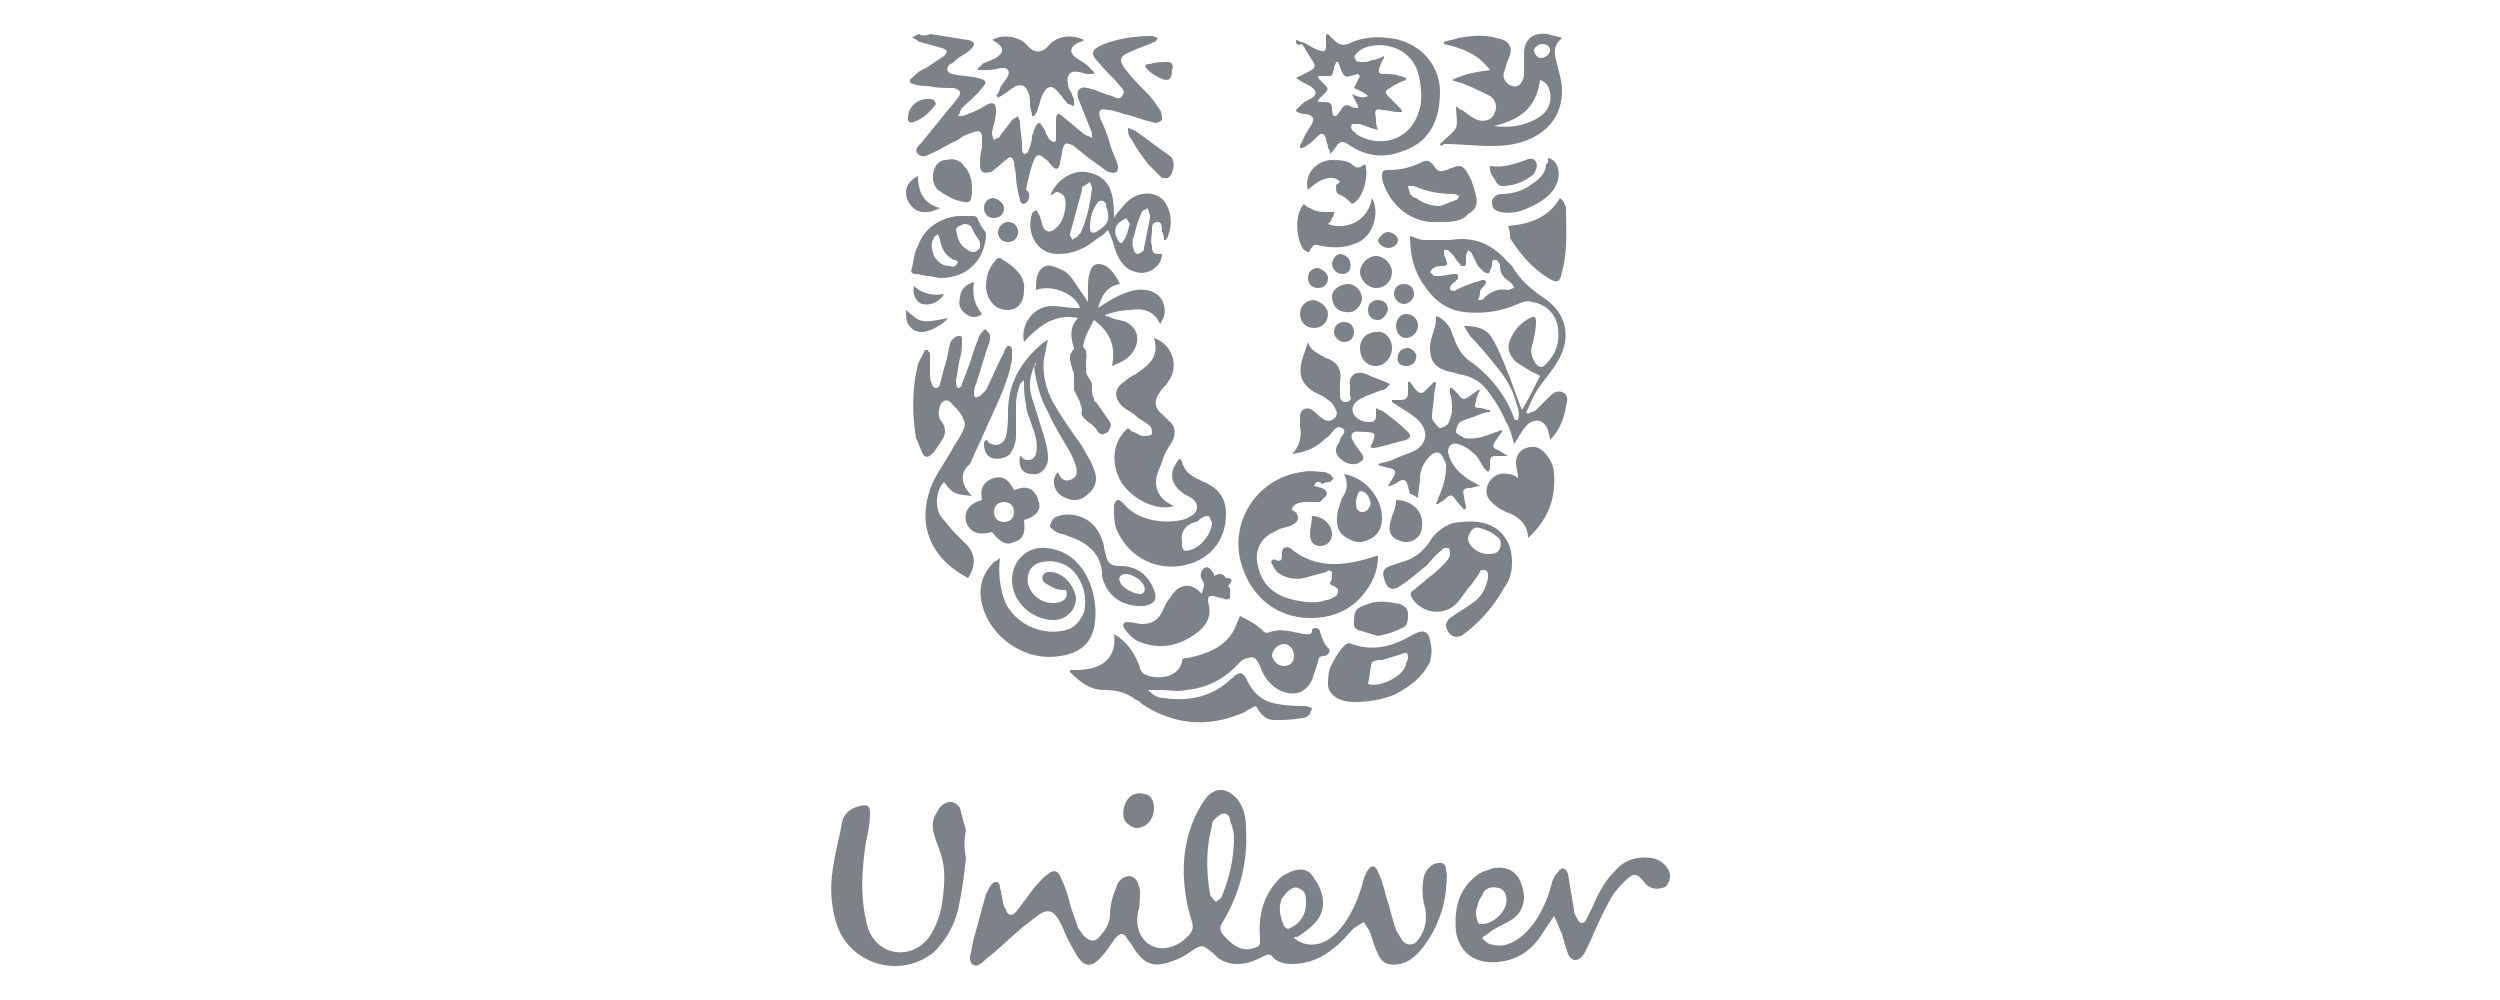 <?xml version="1.0" encoding="utf-8"?>
<!-- Generator: Adobe Illustrator 24.0.0, SVG Export Plug-In . SVG Version: 6.00 Build 0)  -->
<svg version="1.1" id="图层_1" xmlns="http://www.w3.org/2000/svg" xmlns:xlink="http://www.w3.org/1999/xlink" x="0px" y="0px"
	 viewBox="0 0 125 50" style="enable-background:new 0 0 125 50;" xml:space="preserve">
<style type="text/css">
	.st0{fill:#7C8287;}
</style>
<g>
	<path class="st0" d="M64.7,46.9c0.5,0.4,1,0.4,1.5,0.2c0.4-0.2,0.7-0.5,1-0.9c0.5-0.7,0.8-1.5,1-2.3c0.1-0.2,0.1-0.3,0.2-0.4
		c0.2-0.3,0.4-0.2,0.5,0.1c0.2,0.4,0.3,0.8,0.4,1.2c0.2,0.6,0.3,1.1,0.5,1.7c0.1,0.2,0.2,0.3,0.3,0.5c0.2,0.3,0.6,0.3,0.8,0
		c0.4-0.5,0.5-1.2,0.3-1.8c-0.1-0.5-0.1-0.9,0-1.4c0.1-0.3,0.3-0.5,0.5-0.6c0.3-0.1,0.6-0.1,0.6,0.3c0.1,0.3,0,0.7,0,1
		c-0.1,1-0.5,2-1.1,2.8c-0.3,0.4-0.7,0.8-1.2,0.9c-0.5,0.1-0.9,0-1.1-0.5c-0.2-0.4-0.3-0.8-0.4-1.1c-0.1-0.2-0.2-0.3-0.3-0.5
		c-0.2,0.1-0.3,0.2-0.5,0.3c-0.3,0.3-0.6,0.7-1,1c-0.6,0.5-1.3,0.8-2.1,0.8c-0.4,0-0.8-0.1-1-0.4c-0.1-0.1-0.2-0.1-0.4,0
		c-0.4,0.2-0.8,0.4-1.3,0.4c-0.4,0-0.7-0.1-1-0.3c-0.1-0.1-0.1-0.1-0.2-0.2c-0.6-0.5-0.6-0.5-1.2-0.1c-0.4,0.3-0.9,0.5-1.4,0.6
		s-0.9-0.1-1.2-0.5c-0.2-0.2-0.3-0.5-0.5-0.7c-0.2-0.4-0.4-0.4-0.7,0c-0.2,0.3-0.4,0.6-0.6,0.8c-0.5,0.6-0.9,0.6-1.3-0.1
		c-0.3-0.5-0.5-0.9-0.7-1.4c-0.1-0.2-0.2-0.4-0.3-0.5c-0.2-0.3-0.5-0.3-0.8-0.1s-0.5,0.4-0.8,0.6c-0.6,0.5-1.1,1-1.7,1.5
		c-0.2,0.1-0.3,0.3-0.5,0.4c-0.1,0.1-0.3,0.1-0.4,0c-0.1-0.1-0.1-0.2-0.1-0.4c0.1-0.3,0.1-0.6,0.2-0.9c0.2-0.7,0.4-1.5,0.6-2.2
		c0.1-0.2,0.2-0.4,0.3-0.5c0.2-0.2,0.4-0.1,0.4,0.2c0.1,0.3,0.1,0.6,0.2,0.9c0,0.1,0.1,0.1,0.1,0.2c0.1,0.3,0.3,0.3,0.5,0.1
		c0.3-0.4,0.6-0.8,0.9-1.2c0.2-0.2,0.4-0.5,0.7-0.7c0.2-0.2,0.5-0.2,0.6,0.1c0.2,0.4,0.4,0.9,0.5,1.4c0.1,0.4,0.3,0.8,0.4,1.2
		c0.1,0.1,0.2,0.3,0.3,0.4c0.3,0.3,0.6,0.3,0.8,0c0.3-0.3,0.5-0.7,0.5-1.1c0-0.4,0.1-0.8,0.3-1.3c0.1-0.4,0.4-0.6,0.7-0.6
		c0.4,0.1,0.4,0.4,0.5,0.7c0,0.4,0,0.8-0.1,1.1c-0.1,0.6,0,1.1,0.4,1.5c0.5,0.4,1,0.4,1.6,0.1c0.2-0.1,0.4-0.3,0.5-0.4
		c0.2-0.2,0.3-0.4,0.2-0.7c-0.5-1.6-0.6-3.3,0-4.9c0.2-0.5,0.4-0.9,0.7-1.3c0.5-0.6,1.1-0.5,1.6,0.1c0.3,0.4,0.4,0.9,0.4,1.4
		c0.1,1.7-0.3,3.2-1.1,4.6c-0.3,0.4-0.2,0.6,0.1,0.9c0.4,0.4,0.8,0.7,1.4,0.5c0.3-0.1,0.3-0.1,0.3-0.5c-0.1-1.2,0.2-2.2,1-3
		c0.1-0.1,0.3-0.2,0.5-0.3c0.5-0.2,0.9-0.2,1.2,0.3c0.5,0.7,0.7,1.6,0,2.3c-0.3,0.3-0.6,0.5-0.9,0.7C64.9,46.8,64.8,46.8,64.7,46.9z
		 M61.7,41.8c0-0.2-0.1-0.5-0.2-0.8c0-0.2-0.2-0.4-0.4-0.3c-0.1,0-0.3,0.2-0.4,0.3c-0.1,0.1-0.1,0.2-0.1,0.3
		c-0.3,1.1-0.3,2.2-0.1,3.4c0,0.1,0.2,0.3,0.3,0.4c0.1-0.1,0.3-0.2,0.3-0.3C61.5,43.8,61.7,42.9,61.7,41.8z M65.3,45.2
		c0,0,0-0.1,0-0.2c0-0.3-0.1-0.5-0.4-0.6c-0.2-0.1-0.5,0.1-0.7,0.4l-0.1,0.1c-0.2,0.5-0.1,0.9,0.1,1.4c0.1,0.1,0.2,0.2,0.3,0.1
		C65,46.2,65.3,45.7,65.3,45.2z"/>
	<path class="st0" d="M46.5,1.7c0.6,0.1,1.3,0.2,1.9,0.3c0.1,0,0.3,0.1,0.3,0.2c0,0.1-0.1,0.2-0.2,0.3C48.3,2.7,48,2.8,47.8,3
		c-0.1,0.1-0.2,0.2-0.3,0.2c-0.2,0.2-0.2,0.4,0.1,0.5c0.4,0.1,0.9,0.1,1.3,0.2c0.4,0.1,0.5,0.2,0.2,0.5c-0.3,0.4-0.7,0.7-1,1
		C48,5.5,48,5.7,47.9,5.8c0.2,0,0.3,0,0.5-0.1c0.3-0.1,0.7-0.3,1-0.5c0.3-0.1,0.4,0,0.4,0.3c0,0.4-0.1,0.7-0.2,1.1
		c0,0.1,0,0.2,0.1,0.4C49.8,6.9,50,6.9,50,6.8c0.2-0.3,0.4-0.5,0.6-0.8c0.1-0.1,0.2-0.1,0.3-0.2C50.9,5.9,51,6,51,6.1
		c0,0.4,0.1,0.8,0.1,1.2c0,0.1,0,0.1,0,0.2s0.1,0.2,0.1,0.2c0.1,0,0.2-0.1,0.2-0.1c0.1-0.3,0.2-0.5,0.2-0.8c0.1-0.2,0.1-0.4,0.2-0.5
		c0.1-0.2,0.2-0.2,0.3,0c0.1,0.1,0.2,0.3,0.2,0.4c0.1,0.1,0.1,0.2,0.2,0.3c0.1,0.1,0.2,0.1,0.2,0.1c0.1,0,0.1-0.1,0.1-0.2
		c0-0.3,0-0.6,0-0.9s0.1-0.4,0.3-0.2c0.4,0.3,0.7,0.6,1.1,0.9c0.1,0.1,0.3,0.1,0.4,0.2c0-0.2,0-0.3-0.1-0.5c-0.2-0.5-0.4-1-0.6-1.5
		c-0.1-0.4,0.1-0.6,0.5-0.5s0.8,0.3,1.2,0.4c0.2,0.1,0.4,0.2,0.5,0c0.2-0.2,0-0.4-0.1-0.5c-0.3-0.4-0.7-0.7-1-1.1
		c-0.5-0.5-0.5-0.7,0.2-1c0.8-0.3,1.6-0.4,2.4-0.4c0.1,0,0.2,0.1,0.3,0.1c-0.1,0.1-0.1,0.2-0.2,0.2c-0.4,0.2-0.8,0.3-1.2,0.5
		C56,2.8,55.9,3,56.3,3.5c0.3,0.4,0.7,0.8,1.1,1.2c0.2,0.2,0.4,0.5,0.6,0.8c0.1,0.1,0.1,0.4,0.1,0.5c-0.1,0.1-0.3,0.2-0.5,0.1
		c-0.5-0.1-0.9-0.3-1.4-0.4c-0.3-0.1-0.6-0.2-0.8-0.2c-0.4-0.1-0.5,0-0.4,0.4c0.2,0.4,0.4,0.9,0.5,1.3s0.3,0.7,0.4,1.1
		c0,0.1,0,0.3-0.1,0.3c-0.1,0.1-0.3,0-0.4,0c-0.4-0.3-0.7-0.5-1.1-0.8c-0.2-0.2-0.4-0.3-0.6-0.5c-0.4-0.2-0.5-0.2-0.6,0.3
		C53.1,7.8,53,8,53,8.2c-0.1,0.3-0.2,0.3-0.4,0.1c-0.1-0.1-0.2-0.3-0.4-0.4C52,7.7,51.8,7.7,51.7,8c-0.2,0.5-0.3,1-0.4,1.5
		c0.2,0.1,0.2,0.3,0.1,0.5c0,0.1-0.2,0.2-0.2,0.2c-0.1,0-0.2-0.1-0.2-0.2c-0.1-0.4-0.2-0.8-0.2-1.2c0-0.2-0.1-0.5-0.1-0.7
		c-0.1-0.3-0.2-0.3-0.4-0.1c-0.2,0.1-0.3,0.3-0.5,0.4c-0.1,0.1-0.2,0.2-0.3,0.2c-0.3,0.1-0.5,0-0.5-0.3s0-0.6,0.1-0.9
		c0-0.2,0-0.3,0-0.5c0-0.3-0.1-0.4-0.4-0.3c-0.3,0.1-0.6,0.2-0.8,0.4c-0.5,0.2-0.9,0.5-1.4,0.7c-0.2,0.1-0.4,0.2-0.6,0
		c-0.2-0.2,0-0.4,0.2-0.6C46.5,6.6,47,6,47.4,5.5c0.2-0.2,0.3-0.4,0.5-0.6c0.2-0.3,0.1-0.4-0.2-0.5c-0.4,0-0.9,0-1.3-0.1
		c-0.2,0-0.5,0-0.7-0.1c-0.2,0-0.3-0.2-0.1-0.3c0.2-0.2,0.4-0.4,0.7-0.5c0.3-0.2,0.6-0.4,0.9-0.6c0.2-0.2,0.2-0.3-0.1-0.4
		c-0.4-0.1-0.7-0.2-1.1-0.3c-0.1,0-0.2-0.2-0.4-0.2c0.1-0.1,0.3-0.2,0.4-0.2C46,1.8,46.3,1.8,46.5,1.7L46.5,1.7z"/>
	<path class="st0" d="M57.4,34.5c0.3,0.3,0.5,0.4,0.8,0.4c1.3,0.2,2.5-0.1,3.4-1c0,0,0.1,0,0.1-0.1c0.3-0.2,0.4-0.2,0.6,0.1
		c0.3,0.7,0.8,1.2,1.6,1.3c0.5,0.1,1,0.1,1.4,0.1c0.1,0,0.2,0.1,0.3,0.1c0,0.1-0.1,0.2-0.1,0.3c-0.1,0.1-0.2,0.2-0.4,0.2
		C64.6,36,64.2,36,63.7,36c-0.4,0-0.7-0.3-0.9-0.7c-0.3,0.1-0.5,0.3-0.8,0.4c-1.7,0.7-3.4,0.5-4.9-0.5C57,35.1,56.9,35,56.8,35
		c-0.5-0.4-1-0.5-1.6-0.5c-0.7,0-1.2-0.4-1.7-0.9c0,0,0,0,0-0.1c0.6,0,1.1,0,1.6-0.3s0.7-0.9,0.6-1.5c0.1,0.1,0.2,0.1,0.3,0.2
		c0.5,0.4,0.8,0.9,1,1.5c0,0.1,0.1,0.2,0.2,0.3c0.4,0.2,0.8,0.2,1.2,0.1c0.3-0.1,0.6-0.3,0.7-0.7c0-0.2,0.1-0.2,0.3-0.2
		c0.9-0.2,1.8-0.5,2.3-1.4c0.1-0.2,0.2-0.5,0.3-0.7c0.4,0.2,0.8,0.4,1.1,0.7c0.1,0.1,0.2,0.2,0.4,0.1c0.6-0.2,1.1,0,1.7,0.1
		c0.2,0,0.4,0.1,0.4-0.2c0-0.1,0.2-0.1,0.2-0.1c0.1,0,0.2,0.1,0.2,0.2c0.1,0.3,0.2,0.6,0.4,0.8c0.2,0.1,0,0.4-0.2,0.4
		s-0.3,0.1-0.3,0.3c-0.1,0.3-0.2,0.6-0.3,0.9c-0.3,0.6-0.8,0.8-1.4,0.6s-1-0.7-1.2-1.3c-0.2-0.4-0.3-0.5-0.6-0.4
		c-0.1,0-0.3,0.1-0.4,0.2c-0.7,0.8-1.6,1.3-2.7,1.4c-0.4,0.1-0.8,0-1.3,0C57.6,34.5,57.5,34.5,57.4,34.5z M64.2,33.3
		c0.3,0,0.5-0.2,0.5-0.5s-0.2-0.6-0.5-0.6c-0.3,0-0.6,0.3-0.6,0.6C63.7,33.1,63.9,33.3,64.2,33.3z"/>
	<path class="st0" d="M71.8,15.8c0.3,0.1,0.5,0.3,0.7,0.6c0.1,0.2,0.1,0.3,0.2,0.5c0.2,0.6,0.5,1,1,1.3c0.9,0.7,1.6,1.6,2,2.7
		c0,0,0,0.1,0.1,0.1c0,0,0,0,0.1,0c0.1-0.3,0-0.6-0.1-0.9c-0.2-0.7-0.5-1.2-1-1.8c-0.4-0.5-0.8-1-1.3-1.5c-0.1-0.2-0.2-0.3-0.3-0.5
		c0.6,0,1.1,0.1,1.4,0.6s0.5,1,0.7,1.5c0.3,0.7,0.5,1.4,0.8,2.1c0.3-0.5,0.6-1.1,0.9-1.7c-0.1-0.1-0.2-0.1-0.4-0.2
		c-0.3-0.2-0.5-0.3-0.8-0.5c-0.4-0.4-0.5-0.8-0.2-1.3c0.2-0.4,0.5-0.7,0.9-0.9c0.2-0.1,0.3-0.1,0.3,0.2c0,0.4-0.1,0.8-0.2,1.2
		c-0.1,0.3,0,0.6,0.2,0.9c0.2,0.2,0.3,0.2,0.5,0c0.5-0.5,0.7-1.1,0.6-1.8c-0.1-0.7-0.6-1.2-1.3-1.3c-0.2-0.1-0.5,0-0.7,0.1
		c-0.9,0.4-1.8,0.5-2.7,0.4c-0.8-0.1-1.4-0.5-1.9-1.2c-0.6-0.8-0.8-1.6-0.8-2.6c0.3,0.1,0.5,0.2,0.7,0.2c0.4,0,0.9,0,1.3,0
		c1.2-0.2,2.1,0.2,2.9,1.1c0.1,0.1,0.1,0.1,0.2,0.2c0.4,0.7,1,1.2,1.6,1.6c1.2,0.8,1.4,2.1,0.6,3.3c-0.3,0.5-0.7,0.9-1,1.4
		c-0.2,0.3-0.3,0.7-0.5,1l0.1,0.1c0.1-0.1,0.3-0.1,0.4-0.2c0.2-0.2,0.4-0.4,0.6-0.6s0.4-0.4,0.7-0.3s0.3,0.4,0.2,0.7
		c-0.1,0.6-0.3,1.2-0.8,1.7c0-0.2-0.1-0.4-0.1-0.5c-0.2-0.5-0.6-0.6-1-0.3c-0.2,0.2-0.4,0.5-0.5,0.7c-0.1,0.1-0.1,0.2-0.2,0.3
		c-0.1-0.4-0.2-0.8-0.4-1.1c-0.2-0.5-0.5-1-0.8-1.4c-0.4-0.6-0.9-0.9-1.6-1c-0.2-0.1-0.5-0.1-0.7-0.2c-0.5-0.2-0.7-0.5-0.7-1.1
		c0-0.3,0.1-0.6,0.2-0.9C71.8,16.2,71.8,16,71.8,15.8z M73.3,13v0.1c0,0.1,0,0.2-0.1,0.2s-0.2,0-0.2-0.1c-0.1-0.1-0.2-0.2-0.3-0.4
		c-0.1-0.1-0.2-0.2-0.3-0.3c-0.1,0-0.2,0-0.2,0s0,0.1,0,0.2c0,0.1,0.1,0.2,0.1,0.3c0.1,0.2,0.1,0.3-0.2,0.3c-0.1,0-0.3,0-0.4,0.1
		c-0.1,0-0.1,0.1-0.2,0.2c0.1,0.1,0.1,0.1,0.2,0.2c0.1,0,0.2,0,0.3,0c0.2,0,0.5-0.1,0.7-0.1c0.1,0,0.2,0,0.2,0.1s0,0.2-0.1,0.2
		c0,0.1-0.1,0.1-0.2,0.2c-0.1,0.1-0.1,0.2-0.1,0.3c0.1,0,0.2,0.1,0.3,0c0.2-0.1,0.4-0.2,0.7-0.3c0.2-0.1,0.4-0.1,0.6-0.2
		c0.1,0,0.2,0,0.2,0.1c0,0,0,0.1-0.1,0.2c-0.1,0.1-0.2,0.2-0.2,0.3s0,0.2-0.1,0.4c0.1,0,0.3,0,0.3-0.1c0.3-0.3,0.7-0.5,1.2-0.4
		c0.1,0,0.2-0.1,0.3-0.1c0-0.1-0.1-0.2-0.1-0.2l-0.1-0.1c-0.3-0.2-0.5-0.4-0.5-0.8c0-0.1,0-0.1-0.1-0.2c0-0.1-0.1-0.1-0.2-0.1
		s-0.1,0.1-0.1,0.2c0,0.1,0,0.2-0.1,0.3c0,0.2-0.1,0.2-0.3,0.1c-0.1-0.1-0.2-0.2-0.3-0.3c-0.1-0.2-0.2-0.4-0.3-0.6
		c0-0.1-0.1-0.1-0.2-0.2c0,0.1-0.1,0.2-0.1,0.3C73.3,12.9,73.3,12.9,73.3,13z"/>
	<path class="st0" d="M64.8,2c0.1,0,0.2,0.1,0.3,0.1c0.3,0.1,0.5,0.3,0.8,0.4c0.3,0.1,0.4,0.1,0.4-0.2c0-0.2,0-0.3,0-0.5
		c0,0,0-0.1,0.1-0.1c0.1,0.1,0.2,0.2,0.3,0.3c0.2,0.2,0.4,0.3,0.7,0.2c0.6-0.3,1.3-0.4,2-0.3C70.8,2,72,3.1,72,4.6s-0.6,2.6-2,3
		c-0.8,0.3-1.6,0.2-2.3-0.2c-0.2-0.1-0.4-0.3-0.6-0.3s-0.3,0.3-0.5,0.5l-0.1,0.1c0-0.1,0-0.2-0.1-0.3c0-0.2-0.1-0.3-0.1-0.5
		c-0.1-0.2-0.2-0.3-0.4-0.1s-0.4,0.4-0.6,0.5c-0.1,0.1-0.2,0.1-0.3,0.1c0-0.1,0-0.2,0.1-0.3c0.1-0.3,0.3-0.6,0.5-0.9
		c0.1-0.3,0.1-0.4-0.3-0.5c-0.1,0-0.3,0-0.4-0.1c0,0-0.1,0-0.1-0.1c0.1-0.1,0.2-0.2,0.3-0.3s0.3-0.2,0.5-0.3
		c0.3-0.2,0.2-0.4-0.1-0.6c-0.2-0.1-0.4-0.2-0.7-0.4c0.2-0.1,0.4-0.2,0.6-0.3c0.4-0.2,0.4-0.3,0.2-0.6s-0.3-0.5-0.5-0.8
		C64.8,2.3,64.8,2.2,64.8,2C64.8,2.1,64.8,2.1,64.8,2z M68.9,6.5C68.9,6.5,68.8,6.6,68.9,6.5c-0.4-0.1-0.6-0.2-0.9-0.3
		c-0.1,0-0.3,0-0.4,0c-0.1,0.2,0,0.3,0.1,0.4c0,0,0.1,0,0.1,0.1c1.1,0.7,2.6,0.4,3.1-1c0.2-0.5,0.2-1,0.1-1.6
		c-0.2-1.7-1.8-2.1-2.8-1.7c-0.2,0.1-0.3,0.2-0.4,0.3s-0.1,0.2,0,0.3c0,0.1,0.2,0.1,0.3,0.1c0.2,0,0.3,0,0.5-0.1
		c0.2,0,0.4-0.1,0.6-0.2c0,0,0,0,0,0.1C69.1,3,69.1,3.1,69,3.3c-0.1,0.3-0.1,0.4,0.2,0.4s0.5,0,0.8,0.1c0.1,0,0.2,0.1,0.3,0.1V4
		c-0.3,0.1-0.5,0.2-0.8,0.4c-0.2,0.1-0.3,0.2-0.1,0.4C69.6,5,69.8,5.2,70,5.4c0,0,0.1,0.1,0.1,0.2c-0.1,0-0.1,0-0.2,0
		c-0.3,0-0.5-0.1-0.8-0.1c-0.3-0.1-0.4,0-0.3,0.4C68.8,6.1,68.8,6.3,68.9,6.5z M68.4,4.8C68.4,4.8,68.4,4.7,68.4,4.8
		c-0.2-0.2-0.5-0.3-0.7-0.4C67.8,4.2,67.9,4,68,3.8c0,0,0,0-0.1-0.1c-0.1,0-0.3,0.1-0.4,0.1c-0.2,0.1-0.3,0-0.4-0.2
		C67,3.4,67,3.3,66.9,3.1h-0.1c0,0.1-0.1,0.2-0.1,0.3c-0.1,0.5-0.1,0.4-0.5,0.4c-0.1,0-0.2,0-0.3,0c0,0,0,0,0,0.1
		C66,4,66.1,4.1,66.3,4.3c0.1,0.1,0.1,0.2,0,0.3S66.1,4.8,65.9,5c0,0,0,0,0,0.1c0.1,0,0.2,0,0.3,0c0.3,0,0.4,0.1,0.4,0.3
		c0,0.1,0,0.3,0.1,0.4h0.1c0.1-0.1,0.2-0.2,0.3-0.4c0.1-0.1,0.2-0.2,0.4-0.1c0.1,0.1,0.3,0.1,0.4,0.1c0,0,0,0,0-0.1
		c-0.1-0.2-0.2-0.4-0.3-0.6C68,4.9,68.2,4.9,68.4,4.8z"/>
	<path class="st0" d="M48.6,24.8c-0.7-0.1-0.9,0-1.4-0.7c-0.4,0.4-0.5,1.3-0.1,1.8c0.2,0.2,0.4,0.5,0.6,0.7c0.2,0.2,0.4,0.4,0.6,0.6
		c0.5,0.5,0.5,1.1,0.1,1.7c-2.1-1.1-2.6-3-1.7-4.9c0.3-0.6,0.7-1.1,1-1.7c0.2-0.3,0.4-0.6,0.5-0.9c0.1-0.2,0-0.4-0.1-0.6
		s-0.3-0.4-0.5-0.6c-0.2-0.3-0.5-0.2-0.6,0.1c-0.1,0.3-0.1,0.6,0.1,0.8c0.2,0.3,0.2,0.6,0,0.9s-0.3,0.5-0.5,0.7s-0.4,0.2-0.5-0.1
		c-0.1-0.2-0.2-0.5-0.3-0.7c-0.2-1.2-0.2-2.5,0.1-3.7c0.1-0.2,0.2-0.4,0.3-0.6c0-0.1,0.1-0.1,0.2-0.1c0,0.1,0.1,0.1,0.1,0.2
		c0,0.3,0,0.6,0,1c0,0.2,0,0.3,0.1,0.5c0,0.1,0.1,0.2,0.2,0.2c0.1,0,0.2-0.1,0.2-0.2c0.1-0.4,0.2-0.8,0.3-1.1
		c0.1-0.3,0.1-0.6,0.2-0.9c0-0.1,0.1-0.2,0.2-0.3c0.1-0.1,0.2-0.1,0.3-0.1s0.1,0.1,0.1,0.2c0,0.3,0,0.6-0.1,0.9
		c-0.1,0.4-0.1,0.7-0.2,1.1c0,0.1,0,0.2,0,0.2c0,0.1,0.1,0.2,0.1,0.2c0.1,0,0.2-0.1,0.2-0.2c0.1-0.3,0.2-0.5,0.3-0.8
		c0.2-0.5,0.3-1,0.5-1.4c0-0.1,0.1-0.3,0.2-0.4c0.1-0.1,0.2-0.2,0.2-0.1c0.1,0.1,0.2,0.2,0.2,0.3c0,0.2,0,0.3-0.1,0.5
		c-0.2,0.6-0.4,1.3-0.6,1.9c-0.1,0.2-0.1,0.4-0.1,0.5c0,0.2,0.1,0.2,0.3,0.1c0.1-0.1,0.2-0.2,0.3-0.3c0.3-0.6,0.5-1.1,0.8-1.7
		c0.1-0.1,0.1-0.3,0.2-0.4c0.1-0.2,0.3-0.1,0.3,0.1s0,0.4,0,0.5c-0.2,1.1-0.7,2.1-1.2,3.2c-0.3,0.7-0.6,1.3-0.9,2
		C48,23.6,48,24.2,48.6,24.8z"/>
	<path class="st0" d="M65.7,24.3c0.1,0,0.3,0.1,0.4,0.1c0.2,0.1,0.3,0.2,0.2,0.4c-0.1,0.1-0.2,0.2-0.3,0.3c-0.2,0-0.4,0-0.5,0
		c-0.4,0-0.7,0-0.9,0.3v0.1c0.2,0.1,0.3,0.2,0.3,0.4c0,0.2-0.2,0.3-0.4,0.4c-0.3,0.1-0.5,0.1-0.8,0.3c-0.7,0.3-1,1-0.8,1.7
		c0.2,1,0.9,1.5,1.8,1.7c0.5,0.1,1.1,0.2,1.6,0c0.2,0,0.3-0.1,0.5-0.2c0.1-0.1,0.1-0.2,0.1-0.3c0-0.1-0.1-0.1-0.2-0.2
		c0,0-0.1,0-0.2-0.1c0-0.1,0.1-0.2,0.1-0.3c0-0.1,0-0.2,0-0.3c-0.1-0.1-0.2-0.1-0.3,0c-0.4,0.1-0.7,0.2-1.1,0.3
		c-0.4,0.1-0.9,0-1.2-0.2c-0.2-0.1-0.3-0.3-0.4-0.5c-0.1-0.1,0-0.3,0.2-0.2c0.2,0.1,0.3,0,0.3-0.2c0-0.1,0-0.1,0-0.2
		c0-0.2,0.2-0.3,0.4-0.2c1.3,1.1,2.8,0.9,4.3,0.4h0.1c0,0.8-0.3,1.4-0.8,2c-0.7,0.8-1.6,1.1-2.6,1.1c-1.6,0-2.9-1-3.4-2.6
		c-0.7-2.1,0.7-4.4,3-4.7c0.4-0.1,0.8,0,1.1,0c0.1,0,0.2,0.1,0.3,0.1c0.1,0.1,0.1,0.2,0.2,0.2c0,0-0.1,0.1-0.2,0.2
		c-0.1,0-0.2,0-0.4,0.1C65.9,24,65.8,24.1,65.7,24.3C65.7,24.2,65.7,24.2,65.7,24.3z"/>
	<path class="st0" d="M48.3,42.9c-0.1,0.9-0.2,1.7-0.4,2.6c-0.2,0.8-0.6,1.5-1.2,2.1c-1.7,1.4-4.3,0.6-4.9-1.5c-0.3-1-0.3-2-0.1-3
		c0.1-0.7,0.3-1.3,0.4-2c0.1-0.4,0.4-0.7,0.9-0.8c0.4-0.1,0.5,0,0.5,0.4c0,0.5-0.1,0.9-0.2,1.4c-0.2,1.3-0.3,2.6,0,3.9
		c0.1,0.6,0.4,1.2,1.1,1.5c0.8,0.3,1.6,0,2.1-0.7c0.3-0.5,0.5-1,0.6-1.6c0.1-0.8,0.2-1.5,0-2.3c-0.1-0.4-0.3-0.8-0.4-1.2
		c-0.1-0.3-0.1-0.7,0.1-1c0.1-0.2,0.2-0.4,0.4-0.5c0.3-0.2,0.6-0.1,0.8,0.2c0.1,0.4,0.2,0.8,0.3,1.1C48.2,42,48.2,42.4,48.3,42.9
		C48.2,42.8,48.3,42.9,48.3,42.9z"/>
	<path class="st0" d="M77.7,45.8c-0.2,0.3-0.4,0.6-0.6,0.9c-0.5,0.8-1.2,1.3-2.2,1.4c-1.1,0.1-1.9-0.4-2.1-1.5
		c-0.1-1.1,0.1-2.1,1-2.8c0.2-0.2,0.6-0.3,0.9-0.4c0.7-0.1,1.2,0.2,1.4,0.9c0.2,0.6,0.1,1.2-0.4,1.6c-0.4,0.3-0.8,0.4-1.2,0.7
		c-0.1,0.1-0.3,0.2-0.4,0.3c0.1,0.1,0.3,0.3,0.4,0.3c0.6,0.2,1.1,0,1.6-0.4c0.7-0.6,1.1-1.4,1.4-2.3c0-0.1,0.1-0.3,0.1-0.4
		c0.1-0.2,0.1-0.3,0.3-0.5c0.2-0.3,0.4-0.2,0.5,0.1c0.1,0.6,0.2,1.2,0.3,1.8c0,0.2,0.1,0.3,0.2,0.5s0.3,0.2,0.4,0s0.2-0.4,0.3-0.6
		c0.3-0.7,0.6-1.3,1.1-1.8c0.5-0.6,1.1-0.8,1.9-0.7c0.5,0.1,0.9,0.5,0.9,0.9c0,0.3-0.2,0.6-0.4,0.6c-0.3,0.1-0.7,0-0.9-0.3
		c-0.3-0.4-0.5-0.5-0.9-0.1c-0.3,0.3-0.6,0.6-0.8,1c-0.4,0.7-0.7,1.4-1,2.1c-0.1,0.2-0.2,0.4-0.3,0.6c-0.3,0.4-0.6,0.4-0.8,0
		c-0.1-0.3-0.2-0.6-0.3-1C78,46.5,77.9,46.2,77.7,45.8C77.8,45.8,77.8,45.8,77.7,45.8z M73.8,45.5c0,0.2,0,0.4,0.1,0.6
		c0,0.1,0.1,0.1,0.2,0.1c0.5,0,1.1-0.5,1.2-1c0.1-0.4-0.1-0.8-0.4-0.8c-0.3-0.1-0.7,0-0.8,0.4C73.9,45,73.9,45.3,73.8,45.5z"/>
	<path class="st0" d="M72,7.2c0.3-0.3,0.6-0.5,0.8-0.8c0.1-0.3,0-0.7,0-1.1c0.1,0.1,0.2,0.2,0.3,0.2c0.3,0.2,0.5,0.4,0.8,0.5
		s0.7,0,0.8-0.3c0.2-0.3,0.1-0.7-0.2-0.9c-0.4-0.2-0.8-0.4-1.3-0.6C73,4.1,72.8,4.1,72.6,4c0.6-0.3,1.2-0.4,1.9-0.5
		c-0.6-0.8-1.4-1.1-2.3-1.3V2.1C72.4,2,72.7,2,72.9,1.9c0.6-0.1,1.3-0.2,1.9,0C75.5,2,75.7,2.4,75.4,3c-0.1,0.2-0.1,0.4-0.2,0.6
		c-0.1,0.3,0.1,0.6,0.4,0.7s0.5-0.1,0.6-0.5c0-0.3,0-0.6,0-0.8c0-0.1,0-0.2,0-0.3c0-0.7,0.4-1.1,1.2-1c0.2,0.1,0.5,0.1,0.7,0.2L78,2
		c-0.3,0.3-0.3,0.6-0.2,1c0.1,0.5,0.3,1,0.3,1.5c0,1.1-0.5,1.9-1.5,2.4c-0.6,0.3-1.3,0.4-2,0.4c-0.8,0-1.6-0.1-2.4-0.1
		C72.1,7.3,72,7.3,72,7.2z M74.7,6.3c0.8,0.1,1.5,0,2.2-0.4c0.3-0.2,0.5-0.4,0.6-0.8c0.1-0.5-0.1-1-0.5-1.1
		C76.8,5.5,75.9,6,74.7,6.3z M77.5,2.5c0-0.2-0.2-0.3-0.4-0.3s-0.4,0.2-0.4,0.3c0,0.2,0.2,0.4,0.3,0.4C77.3,2.9,77.5,2.7,77.5,2.5z"
		/>
	<path class="st0" d="M53.9,15.9c-1-0.2-1.8,0.2-2.7,1.2c-0.2-0.9,0.5-1.8,1.4-1.8c0.4,0,0.8,0.1,1.2,0.1c0.1,0,0.1,0,0.2,0
		c-0.2-0.7-1.4-1.2-2.2-0.9c0-0.3,0-0.6,0.1-0.8c0.1-0.3,0.4-0.5,0.7-0.4s0.6,0.2,0.8,0.4c0.3,0.3,0.5,0.7,0.8,1.1
		c0.1,0.1,0.1,0.2,0.2,0.3c0-0.2,0-0.5,0-0.7c0-0.3,0-0.5,0.1-0.8c0.1-0.4,0.4-0.5,0.8-0.3c0.3,0.2,0.5,0.5,0.7,0.9
		c-0.6,0.1-0.9,0.5-1.1,1.2c0.1-0.1,0.2-0.1,0.3-0.2c0.5-0.3,1-0.6,1.6-0.7c0.7-0.1,1.3,0.2,1.4,0.8c0.1,0.3,0,0.6-0.2,0.9
		c-0.3-0.7-0.9-0.8-1.5-0.7c-0.4,0-0.8,0.1-1.1,0.2c-0.1,0-0.1,0.1-0.2,0.1c0.1,0,0.2,0,0.4,0.1s0.5,0.1,0.7,0.2
		c0.6,0.3,0.7,0.9,0.4,1.4c-0.2,0.4-0.6,0.6-1.1,0.8c0.2-1-0.1-1.7-0.9-2.3c-0.2,0.4-0.4,0.7-0.5,1.1c0,0.1-0.1,0.2,0,0.3
		c0.2,0.2,0.1,0.5,0.1,0.7s0,0.4,0,0.5s0.1,0.2,0.2,0.4c0.1,0.1,0.1,0.2,0.1,0.4c0,0.2,0,0.4,0.1,0.5c0,0.1,0,0.2,0.1,0.2
		c0.2,0.3,0.5,0.7,0.7,1c0.1,0.2,0,0.3-0.1,0.5c-0.2,0.1-0.3,0.2-0.5,0c-0.1-0.2-0.3-0.4-0.5-0.5c-0.2-0.2-0.4-0.3-0.3-0.6
		c0-0.1-0.1-0.3-0.1-0.4c-0.1-0.2-0.2-0.4-0.3-0.6c0-0.1,0-0.3,0-0.4s0-0.3,0-0.4c-0.1-0.3-0.2-0.6-0.2-0.8c0-0.1,0-0.2,0.1-0.3
		c0-0.1,0.1-0.1,0.1-0.2C53.5,16.8,53.5,16.3,53.9,15.9z"/>
	<path class="st0" d="M50,27.9c-0.1,0.8,0,1.6,0.3,2.3c0.6,1.1,1.9,1.6,3,1.3c0.4-0.1,0.7-0.4,0.9-0.9c0.2-0.8-0.1-1.7-0.7-2.2
		c-0.4-0.3-0.9-0.4-1.4-0.3s-0.8,0.5-0.7,1.1c0.2,0.7,0.9,1.1,1.6,0.9c0.3-0.1,0.4-0.3,0.3-0.6c-0.2,0-0.4,0-0.6-0.1
		c-0.2-0.1-0.4-0.2-0.5-0.3c-0.2-0.2,0-0.5,0.2-0.5c0,0,0,0,0.1,0c0.6,0,1.2,0.6,1.3,1.3c0,0.6-0.5,1.1-1.1,1.1
		c-1.1,0-2.1-0.9-2.1-2c0-1,0.8-1.7,1.7-1.6c1.4,0.1,2.2,1.3,2.4,2.5c0.1,0.5,0.1,1,0,1.5c-0.2,0.9-0.9,1.3-1.7,1.4
		c-1.7,0.3-3.5-0.9-3.9-2.6c-0.2-0.8,0-1.5,0.6-2.1C49.7,28.1,49.9,28,50,27.9z"/>
	<path class="st0" d="M75.6,28.1c0,0.5-0.1,0.9-0.4,1.3c-0.5,0.9-1.2,1.7-2,2.3c-0.4,0.3-0.8,0.1-0.9-0.4c0-0.2,0.1-0.3,0.2-0.4
		c0.4-0.3,0.8-0.5,1.2-0.8s0.6-0.7,0.7-1.2c0-0.1,0-0.2,0-0.2c0-0.1-0.1-0.2-0.2-0.2s-0.2,0-0.2,0.1c-0.1,0.2-0.3,0.4-0.4,0.6
		c-0.3,0.3-0.5,0.7-0.8,1c-0.6,0.6-1.7,0.5-2.2-0.3c-0.1-0.2-0.1-0.3,0.1-0.4c0.2-0.2,0.5-0.4,0.7-0.6c0.3-0.2,0.6-0.5,0.8-0.7
		c0.1-0.1,0.3-0.3,0.3-0.5c0-0.1,0-0.3-0.1-0.3s-0.3,0-0.3,0.1c-0.3,0.2-0.5,0.5-0.8,0.8c-0.4,0.3-0.8,0.7-1.3,1
		c-0.4,0.3-0.7,0.1-0.8-0.4c-0.1-0.3,0-0.5,0.3-0.6s0.6-0.2,0.9-0.3c0.5-0.2,0.9-0.6,1.2-1.1c0.4-0.5,0.9-0.8,1.5-0.8
		C74.7,25.9,75.6,26.8,75.6,28.1z M74.4,27.7c0.2,0,0.5,0,0.6-0.3s0-0.5-0.2-0.6c-0.2-0.2-0.5-0.3-0.8-0.4s-0.5,0.1-0.6,0.5
		C73.4,27.3,73.9,27.7,74.4,27.7z"/>
	<path class="st0" d="M52.5,9.8c0.3-0.8,1.1-1.3,1.8-1.2c1.3,0.2,1.4,1.2,1.4,2.3c0.1-0.2,0.2-0.3,0.3-0.4c0.3-0.4,0.6-0.7,1.1-0.8
		s1,0.1,1.2,0.5c0.3,0.5,0.3,1.1,0.1,1.6c0,0.1-0.1,0.1-0.1,0.2h-0.1c0-0.1,0-0.3-0.1-0.4c0-0.2,0-0.5-0.2-0.5
		c-0.3,0-0.3,0.2-0.3,0.4c0,0.3-0.1,0.5,0,0.8c0,0.4,0.1,0.4,0.5,0.4c0,0.6-0.7,1.1-1.3,0.9c-0.5-0.1-0.8-0.5-1-1
		c-0.1-0.3-0.2-0.7-0.4-1.1c-0.2,0.2-0.3,0.3-0.5,0.4c-0.6,0.5-1.2,0.8-2,0.8c-1.1,0-1.6-1.1-1.3-2c0-0.1,0.1-0.1,0.2-0.2
		c0.1,0.1,0.1,0.2,0.2,0.3c0,0.1,0.1,0.3,0.1,0.4c0.1,0.4,0.4,0.5,0.7,0.2c0.4-0.3,0.6-1.2,0.4-1.6c-0.1-0.1-0.2-0.2-0.4-0.2
		C52.7,9.7,52.6,9.7,52.5,9.8z M54.6,9.4c0-0.1-0.1-0.2-0.1-0.3c-0.1,0.1-0.2,0.1-0.3,0.2c-0.1,0-0.1,0.1-0.1,0.2
		c-0.2,0.7-0.4,1.5-0.6,2.2c0,0.1,0.1,0.2,0.1,0.3c0.1-0.1,0.2-0.1,0.3-0.2c0,0,0-0.1,0.1-0.1C54.3,11.1,54.5,10.3,54.6,9.4z
		 M57.5,10.9L57.5,10.9v-0.1c0-0.1-0.1-0.2-0.1-0.4c-0.1,0.1-0.3,0.1-0.3,0.2c-0.2,0.4-0.3,0.8-0.4,1.2c-0.1,0.2-0.1,0.5,0,0.7
		c0,0.1,0.1,0.2,0.2,0.2l0.2-0.1c0.1-0.1,0.1-0.1,0.1-0.2C57.3,11.9,57.4,11.4,57.5,10.9z M55.4,10.7c0-0.2-0.1-0.3-0.1-0.5
		C55.2,10,55,10,54.9,10.1c-0.3,0.4-0.4,0.8-0.4,1.3c0,0.2,0.1,0.3,0.3,0.2C55.1,11.4,55.5,11.2,55.4,10.7z M56.5,11.2
		c-0.1-0.1-0.1-0.2-0.2-0.3C56.2,11,56.1,11,56,11.1c-0.3,0.2-0.3,0.6-0.1,0.9c0.1,0.2,0.2,0.2,0.3,0C56.4,11.7,56.4,11.4,56.5,11.2
		z"/>
	<path class="st0" d="M56.4,21.4c0.1,0.1,0.2,0.2,0.3,0.2c0.2,0.1,0.3,0.2,0.5,0.2c0.1,0,0.3,0,0.4-0.1c0-0.1,0-0.3-0.1-0.4
		c-0.2-0.2-0.5-0.3-0.7-0.5s-0.5-0.3-0.7-0.5c-0.4-0.4-0.4-0.9,0.1-1.2c0.2-0.2,0.4-0.3,0.6-0.4c0.1-0.1,0.3-0.2,0.4-0.3
		c0.5-0.4,0.7-0.8,0.5-1.5c0.9,0.3,1.3,1.4,0.7,2.2c-0.1,0.2-0.3,0.3-0.4,0.5c-0.3,0.4-0.3,0.8,0.1,1.1c0.1,0.1,0.2,0.2,0.3,0.3
		c0.4,0.3,0.4,0.7,0.2,1.1c-0.2,0.3-0.4,0.6-0.5,1c-0.1,0.3-0.3,0.6-0.3,1c0,0.6,0.4,1,0.9,1.2c-0.9,0.3-2.2-0.4-2.7-1.3
		C55.5,23,55.7,22,56.4,21.4z"/>
	<path class="st0" d="M64.6,22.7c0.4-0.4,0.5-0.9,0.4-1.4c0-0.2,0-0.4,0-0.5c0-0.3,0.3-0.5,0.6-0.3c0.2,0.1,0.3,0.3,0.5,0.4
		c0.1,0.1,0.3,0.2,0.5,0.1s0.3-0.3,0.2-0.5s-0.2-0.4-0.4-0.5c-0.2-0.2-0.5-0.3-0.7-0.4c-0.6-0.4-0.8-0.8-0.6-1.6
		c0.1-0.3,0.2-0.6,0.3-0.9c0.1,0.4,0.4,0.5,0.7,0.7c0.1,0,0.1,0.1,0.2,0.1c0.6,0.2,0.8,0.6,0.7,1.2c0,0.2,0,0.5,0,0.7
		s0.1,0.3,0.3,0.3s0.3-0.2,0.2-0.3c0-0.2,0-0.3,0-0.5c-0.1-0.5,0.3-0.8,0.8-0.6c0.4,0.2,0.8,0.3,1.2,0.5c-0.1,0.1-0.2,0.3-0.4,0.3
		c-0.3,0.1-0.5,0.2-0.8,0.3c-0.2,0.1-0.4,0.2-0.5,0.3c-0.3,0.3-0.2,0.7,0.2,0.9c0.2,0.1,0.3,0.1,0.5,0.1s0.3-0.1,0.3-0.3
		c0-0.1,0-0.2,0-0.4c0.1,0.1,0.3,0.1,0.4,0.2c0.4,0.3,0.8,0.6,1.2,1c0.2,0.2,0.1,0.3-0.1,0.4c-0.5,0.1-1,0.3-1.6,0.4
		c-0.2,0-0.2-0.1-0.1-0.2c0.2-0.5,0.2-0.6-0.4-0.6c-0.2,0-0.5-0.1-0.6,0.1s0.1,0.4,0.2,0.6c0.1,0.1,0.2,0.3,0.3,0.4
		c0.1,0.2,0.1,0.3-0.1,0.4c-0.2,0.2-0.7,0.1-0.9-0.1c-0.3-0.2-0.4-0.5-0.2-0.8c0.1-0.1,0.1-0.3,0.2-0.4s0.2-0.3,0-0.4
		s-0.3,0-0.4,0.1s-0.2,0.3-0.4,0.4C65.8,22.4,65.3,22.6,64.6,22.7z"/>
	<path class="st0" d="M59,22.9c0,0.1,0.1,0.1,0.1,0.2c0.1,0.4,0.4,0.7,0.9,0.9c0.1,0.1,0.3,0.1,0.4,0.2c0.6,0.3,0.9,0.8,0.9,1.5
		c0,1.4-0.9,2.4-2.3,2.6c-1.4,0.2-2.7-0.6-3.2-1.9c-0.1-0.3-0.1-0.7-0.1-1.1c0-0.1,0.1-0.3,0.2-0.3c0.1,0,0.2,0.1,0.3,0.2
		c0.8,1,2.5,1,3.2,0.7c0.1-0.1,0.2-0.1,0.3-0.2c0.2-0.2,0.2-0.5,0-0.7c-0.1-0.1-0.3-0.2-0.5-0.3C58.5,24.2,58.4,23.6,59,22.9z
		 M60.6,26.1c-0.1-0.1-0.1-0.3-0.2-0.3c-0.1,0-0.2,0-0.3,0.1c-0.1,0-0.2,0.2-0.3,0.2c-0.5,0.1-0.8,0.5-0.7,1v0.1
		c0,0.3,0.1,0.4,0.4,0.3C60,27.4,60.6,26.7,60.6,26.1z"/>
	<path class="st0" d="M70.5,24.7c0-0.1-0.1-0.3-0.1-0.4c-0.1-0.3-0.2-0.4-0.5-0.2c-0.1,0.1-0.2,0.1-0.4,0.2c0,0,0,0-0.1,0
		c0.1-0.2,0.2-0.3,0.3-0.5s0.1-0.3-0.2-0.4c-0.2,0-0.3-0.1-0.5-0.1c0,0,0,0-0.1-0.1c0.3-0.1,0.5-0.1,0.7-0.2
		c0.4-0.2,0.8-0.3,1.2-0.5c0.6-0.4,0.6-1,0.1-1.5c-0.3-0.3-0.7-0.5-1-0.7c-0.1-0.1-0.2-0.1-0.3-0.2c0,0,0,0,0-0.1c0.1,0,0.3,0,0.4,0
		c0.3,0,0.4-0.1,0.4-0.4c0-0.2,0-0.3,0-0.5c0,0,0,0,0.1,0c0.1,0.1,0.2,0.3,0.3,0.4c0.2,0.2,0.3,0.2,0.5,0c0.1-0.1,0.2-0.2,0.4-0.4
		h0.1c0,0.2-0.1,0.5-0.1,0.7c0,0.3-0.1,0.7-0.1,1c0,0.1,0,0.2,0.1,0.3c0.1,0.1,0.2,0.3,0.3,0.3s0.3-0.1,0.4-0.2
		c0.1-0.2,0.2-0.5,0.2-0.7c0-0.3,0-0.6-0.1-0.8c0-0.1,0-0.2,0-0.3c0,0,0,0,0.1,0c0.1,0.1,0.2,0.2,0.3,0.3c0.2,0.3,0.3,0.3,0.6,0.1
		c0.1-0.1,0.3-0.2,0.4-0.3c0,0,0,0,0.1,0c-0.1,0.2-0.2,0.4-0.2,0.6c-0.1,0.2-0.1,0.3,0.2,0.3c0.2,0,0.3,0.1,0.5,0.1v0.1
		c-0.2,0-0.5,0.1-0.7,0.2c-0.3,0.1-0.6,0.2-0.8,0.3c-0.1,0.1-0.2,0.3-0.2,0.5c0,0.1,0.3,0.2,0.4,0.3c0.6,0.1,1.1-0.1,1.6-0.3
		c0.1,0,0.2-0.1,0.3-0.1c0,0,0,0,0,0.1c-0.1,0.1-0.2,0.3-0.3,0.4c-0.2,0.3-0.2,0.4,0.1,0.5c0.2,0.1,0.3,0.2,0.5,0.3
		c-0.1,0-0.3,0-0.4,0c-0.5,0-0.5,0-0.5,0.5c0,0.1,0,0.2-0.1,0.3c-0.1-0.1-0.1-0.1-0.2-0.2c-0.2-0.3-0.3-0.6-0.6-0.8
		c-0.2-0.2-0.4-0.3-0.7-0.4s-0.5,0.1-0.5,0.4c0.1,0.5,0.4,0.9,0.8,1.2c0.2,0.2,0.5,0.3,0.8,0.5c-0.2,0-0.4,0.1-0.5,0.1
		c-0.3,0-0.4,0.1-0.3,0.4c0,0.2,0.1,0.4,0.1,0.6c0,0,0,0-0.1,0.1c-0.1-0.2-0.3-0.3-0.4-0.5c-0.2-0.3-0.3-0.3-0.6,0
		c-0.1,0.1-0.2,0.1-0.3,0.2c0,0,0,0-0.1,0c0.1-0.2,0.1-0.3,0.2-0.5c0.2-0.5,0.3-0.9,0.3-1.4c0-0.1,0-0.2-0.1-0.3
		c-0.1-0.4-0.4-0.5-0.7-0.2S71,23.5,71,23.9c0,0.3-0.1,0.7-0.1,1C70.6,24.7,70.6,24.7,70.5,24.7z"/>
	<path class="st0" d="M51.8,18.1c-0.3,0.6-0.4,1.2-0.2,1.8s0.4,1.3,0.6,1.9c0.1,0.4,0.2,0.7,0.2,1.1c0,0.5-0.4,0.9-0.8,0.8
		c-0.5,0-0.7-0.4-0.6-0.9c0,0,0.1,0,0.1,0.1c0.3,0.2,0.6,0.1,0.7-0.2c0.1-0.5,0-0.9-0.2-1.4c-0.1-0.4-0.3-0.7-0.3-1.1
		c-0.1-0.4-0.1-0.8-0.1-1.2c-0.1,0.1-0.1,0.1-0.2,0.2c-0.1,0.3-0.2,0.7-0.2,1c0,0.5,0,1.1,0,1.6c0,0.3-0.1,0.6-0.3,0.9
		c-0.2,0.2-0.6,0.3-0.9,0.2c-0.3-0.1-0.4-0.4-0.4-0.7c0-0.1,0-0.1,0.1-0.2c0.1,0,0.1,0.1,0.1,0.1c0.4,0.3,0.8,0.1,0.9-0.3
		c0.1-0.4,0.1-0.8,0.1-1.2c0-1.5,0.7-2.6,1.8-3.5c0.1,0,0.1-0.1,0.2-0.1c-0.1,0.3-0.1,0.6-0.2,0.9c-0.1,0.8,0.1,1.6,0.5,2.3
		c0.4,0.7,0.9,1.4,1.4,2.1c0.2,0.4,0.5,0.8,0.6,1.2c0.2,0.4,0.1,0.9-0.3,1.2c-0.3,0.3-0.7,0.4-1.1,0.2c-0.6-0.2-0.8-0.9-0.4-1.3l0,0
		c0.1,0.3,0.3,0.5,0.6,0.4s0.4-0.3,0.3-0.7c-0.1-0.3-0.2-0.5-0.3-0.7c-0.4-0.7-0.8-1.3-1.1-2c-0.4-0.7-0.6-1.5-0.7-2.3
		C51.8,18.3,51.8,18.2,51.8,18.1z"/>
	<path class="st0" d="M67.7,35.1c-0.7,0-1.2-0.3-1.3-0.8c0-0.3,0-0.6,0.1-0.9c0.2-0.4,0.4-0.8,0.7-1.1c0.1-0.1,0.2-0.2,0.4-0.1
		c1.1,0.4,2.1,0.1,3.1-0.5c0.4-0.2,0.7-0.2,0.8,0.3c0.1,0.4,0.1,0.7,0,1.1c-0.4,0.8-1,1.2-1.7,1.6C69.1,35,68.4,35.1,67.7,35.1z
		 M68.4,34.2c0.6,0.2,1.8-0.4,1.9-1c0-0.1,0.1-0.2,0.1-0.3c0-0.3-0.1-0.3-0.3-0.2c-0.3,0.1-0.7,0.2-1,0.3c-0.2,0-0.3,0-0.5,0.1
		C68.5,33.4,68.5,33.8,68.4,34.2z"/>
	<path class="st0" d="M54.2,2c-0.1,0.1-0.3,0.1-0.4,0.2c-0.3,0.2-0.3,0.4-0.1,0.6s0.5,0.3,0.7,0.5c0.1,0.1,0.2,0.2,0.3,0.3v0.1
		c-0.1,0-0.2,0-0.3,0c-0.2,0-0.3-0.1-0.5-0.1c-0.4-0.1-0.6,0.2-0.5,0.6c0,0.2,0.1,0.3,0.2,0.5c0,0.1,0.1,0.2,0.1,0.3s0,0.2,0,0.3
		c-0.1,0-0.2-0.1-0.3-0.1c-0.2-0.2-0.3-0.4-0.5-0.6c-0.3-0.4-0.6-0.3-0.8,0.2C52,5,52,5.2,51.9,5.4c0,0.1-0.1,0.3-0.2,0.4h-0.1
		c0-0.2-0.1-0.4-0.1-0.6s0-0.4-0.1-0.6c-0.1-0.3-0.3-0.4-0.6-0.3c-0.2,0.1-0.4,0.3-0.6,0.4c-0.1,0.1-0.2,0.1-0.3,0.2
		c0,0,0-0.1-0.1-0.1C49.9,4.7,50,4.5,50,4.4c0.1-0.2,0.3-0.4,0.4-0.6c0.1-0.2,0-0.4-0.2-0.4c-0.3,0-0.5,0.1-0.8,0.1
		c-0.2,0-0.3,0-0.5,0c0,0,0,0,0-0.1c0.1-0.1,0.2-0.1,0.2-0.2c0.2-0.1,0.5-0.2,0.7-0.3c0.1-0.1,0.3-0.2,0.3-0.4s-0.2-0.3-0.3-0.4
		c-0.1,0-0.1-0.1-0.2-0.1c0.5-0.3,1.3-0.2,1.7,0.2c0.4,0.5,0.8,0.5,1.2,0C52.9,1.8,53.6,1.7,54.2,2z"/>
	<path class="st0" d="M71.9,11.1c-1.6,0.1-2.6-1.2-2.8-2.2c0-0.3,0-0.4,0.3-0.4c0.6,0,1.1-0.1,1.7-0.4C71.3,8,71.5,8,71.7,8.3
		s0.3,0.3,0.6,0.2c0.1,0,0.2-0.1,0.3-0.1c0.4-0.2,0.6-0.1,0.8,0.3c0.2,0.3,0.3,0.7,0.4,1.1c0.1,0.4,0,0.7-0.4,0.9
		C73.1,11.1,72.5,11.1,71.9,11.1z M72,10.3c0.3-0.1,0.5-0.2,0.8-0.3c0.1,0,0.1-0.2,0.2-0.2c-0.1,0-0.2-0.1-0.3-0.1
		c-0.7,0-1.3-0.1-2-0.4c-0.1,0-0.2,0-0.3,0c0,0.1,0.1,0.3,0.1,0.4c0.1,0.1,0.2,0.2,0.3,0.2C71.2,10.2,71.6,10.3,72,10.3z"/>
	<path class="st0" d="M61.4,29.3c0.1,0.1,0.1,0.1,0.1,0.2s0,0.3,0,0.4c-0.1,0.1-0.2,0.1-0.4,0c-0.2,0-0.3-0.1-0.5-0.1
		s-0.2,0.1-0.2,0.3c0.2,0.6,0,1.1-0.5,1.5C59,32.3,58,32.5,57,32.1c-0.3-0.1-0.6-0.4-0.8-0.7c-0.1-0.2,0-0.3,0.2-0.3
		s0.5,0.1,0.7,0.1c0.5,0,0.8-0.2,1-0.6c0.1-0.2,0.2-0.5,0.4-0.7c0.4-0.7,1-0.8,1.5-0.3c0,0,0,0,0.1,0.1c0-0.2,0.1-0.3,0.1-0.4
		s0-0.2-0.1-0.3c-0.1-0.2-0.1-0.4,0.1-0.6c0.2-0.1,0.3,0,0.5,0.3c0,0,0,0,0,0.1c0.2-0.1,0.4-0.2,0.6,0.1
		C61.7,28.9,61.6,29.1,61.4,29.3z"/>
	<path class="st0" d="M76.4,26.9c0-0.7-0.5-1.1-1.1-1.3c-0.2-0.1-0.4-0.2-0.5-0.3c-0.4-0.3-0.6-0.6-0.4-1.1c0.2-0.4,0.6-0.6,1-0.5
		c0.2,0,0.4,0.1,0.5,0.2c0-0.3-0.1-0.5-0.1-0.8s0.2-0.6,0.5-0.7s0.6-0.1,0.9,0.2c0.3,0.3,0.5,0.7,0.5,1.1
		C77.8,24.9,77.4,26,76.4,26.9C76.5,26.9,76.5,26.9,76.4,26.9z"/>
	<path class="st0" d="M51.2,26c0.1,0.7-0.1,1-0.5,1.1c-0.4,0.2-0.7,0-1.1-0.5c-0.7,0.2-1.1,0-1.3-0.5c-0.1-0.5,0.1-0.9,0.8-1.1
		c-0.1-0.5,0-0.9,0.6-1.1c0.4-0.1,0.7,0,1,0.6c0.3-0.1,0.6-0.2,0.9,0c0.1,0.1,0.3,0.3,0.3,0.5C52.1,25.4,51.9,25.8,51.2,26z
		 M50.2,25.1c-0.3,0-0.5,0.2-0.5,0.5s0.2,0.5,0.5,0.5s0.5-0.2,0.5-0.5S50.5,25.1,50.2,25.1z"/>
	<path class="st0" d="M47,13.9c-0.1,0-0.4-0.1-0.6-0.1c-0.2,0-0.4-0.1-0.6-0.1c-0.2,0-0.3-0.1-0.2-0.3c0.1-0.4,0.1-0.8,0.3-1.1
		c0.3-0.9,1.1-1.4,2-1.5c0.3,0,0.6,0,0.8,0c0.1,0,0.2,0.1,0.2,0.2c0.1,0.2,0.2,0.4,0.3,0.5s0.1,0.2,0.1,0.3
		C49.2,13,48.4,13.9,47,13.9z M47.9,13.1C47.8,13,47.8,13,47.7,13c-0.4-0.2-0.6-0.5-0.7-1c0-0.1-0.1-0.2-0.1-0.3
		c-0.1,0.1-0.2,0.1-0.2,0.2c-0.2,0.3-0.1,0.6,0,0.9c0.2,0.3,0.4,0.5,0.8,0.5C47.7,13.4,47.8,13.3,47.9,13.1z M47.8,11.5
		c0.1,0.5,0.2,0.8,0.6,1c0.1,0.1,0.2,0.1,0.3,0.1s0.2-0.1,0.3-0.2c0-0.1,0-0.2,0-0.3c-0.1-0.2-0.3-0.4-0.4-0.7
		c-0.1-0.2-0.3-0.2-0.4-0.2C47.9,11.3,47.8,11.4,47.8,11.5z"/>
	<path class="st0" d="M75.4,11.3c1.1-0.1,2-0.4,2.6-1.4c0.1,0.1,0.1,0.1,0.2,0.2c0,0.1,0.1,0.2,0.1,0.3c0,1.1,0.1,2.1-0.2,3.2
		c-0.1,0.5-0.2,0.6-0.7,0.3c-0.8-0.5-1.4-1.2-1.9-2C75.5,11.7,75.5,11.5,75.4,11.3z"/>
	<path class="st0" d="M57,30.3c-1,0-1.7-0.6-1.9-1.5c0-0.1,0-0.2,0-0.2c-0.1-1-0.8-1.5-1.7-1.8c-0.2-0.1-0.4-0.1-0.6-0.2
		c-0.1-0.1-0.3-0.2-0.3-0.3c0-0.1,0.1-0.3,0.2-0.4c0.5-0.3,1.3-0.2,1.8,0.2c0.4,0.3,0.6,0.8,0.7,1.2c0,0.2,0.1,0.4,0.1,0.5
		c0.1,0.4,0.3,0.5,0.7,0.5c0.8,0,1.4,0.4,1.7,1.2c0.2,0.5,0,0.7-0.5,0.8C57.1,30.3,57,30.3,57,30.3z M56.3,28.7
		c-0.3,0-0.4,0.2-0.3,0.4c0.1,0.3,0.7,0.6,1,0.6c0.2,0,0.3-0.2,0.2-0.4C57.1,29,56.6,28.7,56.3,28.7z"/>
	<path class="st0" d="M68.6,9.9c0.4,0.7,0.1,2-0.9,2.3c-0.5,0.2-1.1,0.2-1.6,0.1c-0.4-0.1-0.4-0.1-0.6,0.2c0,0,0,0.1-0.1,0.1
		s-0.1-0.1-0.2-0.1c-0.4-0.5-0.5-1.8,0-2.3c0.1,0.1,0.2,0.2,0.3,0.2c0.3,0.2,0.6,0.2,0.9,0.2c0.1,0,0.2,0,0.3,0c0,0.1,0,0.2-0.1,0.3
		c0,0.1-0.1,0.2-0.2,0.3c0.5,0.2,1,0.1,1.4-0.1C68.3,10.8,68.5,10.4,68.6,9.9z"/>
	<path class="st0" d="M67.2,23.7c1.1,0.2,1.9,1.2,1.9,2.2c0,0.5-0.2,0.9-0.7,1.1c-0.4,0.2-0.8,0.1-1.2-0.2c-0.4-0.3-0.4-0.8-0.3-1.3
		c0.1-0.2,0.1-0.4,0.2-0.6C67.4,24.5,67.4,24.1,67.2,23.7z M67.8,25.2c0,0.2,0.1,0.4,0.3,0.4s0.3-0.1,0.4-0.3
		c0.1-0.2-0.1-0.6-0.3-0.7s-0.3,0-0.3,0.1C67.8,24.9,67.8,25.1,67.8,25.2z"/>
	<path class="st0" d="M51.2,14.5c0,0.6-0.3,1-0.8,1c-0.6,0-1-0.4-1.1-1.1c0-0.5,0.1-1,0.5-1.4c0-0.1,0.2-0.1,0.2-0.1
		C50.5,13.2,51.3,13.7,51.2,14.5z"/>
	<path class="st0" d="M68.9,31.8c-0.3-0.1-0.7-0.2-1-0.3c-0.2-0.1-0.2-0.2-0.2-0.4c0-0.6,0.1-0.7,0.7-0.9c0.5-0.2,1.1-0.1,1.6,0
		c0.2,0.1,0.4,0.2,0.4,0.5s0,0.6-0.3,0.7C69.7,31.6,69.4,31.7,68.9,31.8z"/>
	<path class="st0" d="M65.4,9.5c-0.2-0.7,0.3-1.4,1.1-1.5c0.5,0,0.9,0,1.2,0.3c0.1,0.1,0.3,0.1,0.4,0s0.2-0.1,0.2,0.1
		c0.1,0.6-0.2,1.6-0.7,1.8c-0.2-0.2-0.4-0.4-0.7-0.5c-0.1-0.1-0.1-0.2-0.1-0.4c0-0.1,0.1-0.1,0.2-0.2C66.7,8.7,66,8.9,65.4,9.5z"/>
	<path class="st0" d="M77.4,7.9C77.9,8,78,8.6,77.9,9c-0.2,0.7-0.8,1.1-1.5,1.4c-0.4,0.2-0.9,0.3-1.4,0.2c-0.3-0.1-0.4-0.2-0.4-0.5
		c0-0.2,0.2-0.4,0.5-0.4c0.6,0,1.1-0.2,1.5-0.5c0.3-0.2,0.7-0.5,0.7-1C77.4,8.2,77.4,8.1,77.4,7.9z"/>
	<path class="st0" d="M48.6,9.4c0,0.8-0.1,0.8-0.8,0.6c-0.3-0.1-0.6-0.3-0.9-0.5c-0.3-0.3-0.3-0.7-0.2-1S47,8,47.3,8
		c0.4-0.1,0.7,0,0.9,0.3C48.5,8.6,48.6,9,48.6,9.4z"/>
	<path class="st0" d="M69.8,25c0.8,0,1.4,0.6,1.3,1.3c0,0.6-0.6,1-1.2,0.7c-0.3-0.1-0.5-0.4-0.4-0.8c0-0.1,0.1-0.3,0.1-0.4
		C69.7,25.6,69.8,25.3,69.8,25z"/>
	<path class="st0" d="M56.4,6.4c0.1,0,0.2,0.1,0.3,0.1c0.6,0.4,1.2,0.9,1.8,1.3c0.3,0.2,0.2,0.9-0.1,1.1c-0.1,0-0.2,0-0.3,0
		c-0.2-0.2-0.5-0.5-0.7-0.7c-0.3-0.4-0.6-0.8-0.8-1.2C56.4,6.8,56.4,6.6,56.4,6.4C56.3,6.4,56.3,6.4,56.4,6.4z"/>
	<path class="st0" d="M69.6,17.4c0,0.5-0.4,0.9-0.8,0.9c-0.5,0-0.8-0.4-0.8-0.9s0.4-0.8,0.8-0.8C69.2,16.5,69.6,16.9,69.6,17.4z"/>
	<path class="st0" d="M57.7,40.4c0,0.6-0.4,1-0.9,1c-0.1,0-0.3-0.1-0.4-0.2c-0.3-0.2-0.3-0.7-0.1-1.1c0.2-0.4,0.6-0.5,0.9-0.4
		C57.5,39.7,57.7,40,57.7,40.4z"/>
	<path class="st0" d="M74.5,8.3c0.7,0.1,1.2-0.1,1.8-0.3c0.2-0.1,0.4-0.1,0.5,0.1c0.1,0.2,0,0.4-0.1,0.6c-0.5,0.4-1,0.6-1.6,0.6
		c-0.2,0-0.3-0.2-0.4-0.4C74.5,8.7,74.5,8.5,74.5,8.3z"/>
	<path class="st0" d="M69.6,13.6c0,0.4-0.3,0.8-0.8,0.8c-0.4,0-0.8-0.4-0.8-0.8c0-0.4,0.4-0.8,0.8-0.8S69.6,13.2,69.6,13.6z"/>
	<path class="st0" d="M67.4,14.2c0.4,0,0.7,0.4,0.7,0.7c0,0.4-0.4,0.8-0.8,0.7c-0.4,0-0.7-0.3-0.7-0.8C66.6,14.5,67,14.2,67.4,14.2z
		"/>
	<path class="st0" d="M66.4,15.7c0,0.4-0.3,0.7-0.7,0.7S65,16.1,65,15.7c0-0.4,0.3-0.7,0.7-0.7C66.1,15.1,66.4,15.4,66.4,15.7z"/>
	<path class="st0" d="M45.9,8.8c0,0.8,0.3,1.4,1.1,1.6c-0.4,0.2-0.8,0.3-1.2,0.1c-0.3-0.2-0.5-0.5-0.5-0.9C45.3,9.3,45.5,9,45.9,8.8
		z"/>
	<path class="st0" d="M65.6,25.8c0.5,0,1,0.4,1,0.9c0,0.3-0.2,0.6-0.6,0.6c-0.3,0-0.5-0.2-0.5-0.6C65.5,26.4,65.6,26.1,65.6,25.8z"
		/>
	<path class="st0" d="M48.7,14.1c-0.1,0.6,0,1.1,0.4,1.6c-0.2,0.2-0.6,0.2-0.8,0c-0.3-0.2-0.4-0.5-0.3-0.8
		C48,14.5,48.3,14.2,48.7,14.1z"/>
	<path class="st0" d="M45.3,15.5c0.7,0.6,0.7,0.7,2.1,0.4c-0.2,0.3-0.9,0.7-1.3,0.7c-0.3,0-0.5-0.1-0.7-0.4
		C45.3,16,45.3,15.8,45.3,15.5C45.2,15.5,45.3,15.5,45.3,15.5z"/>
	<path class="st0" d="M70.3,15.7c0.3,0,0.6,0.2,0.6,0.6c0,0.3-0.3,0.6-0.6,0.6s-0.5-0.3-0.5-0.6C69.8,16,70,15.7,70.3,15.7z"/>
	<path class="st0" d="M45.4,5.9c0-0.7,0.7-1.1,1.3-0.9l0.1,0.2c-0.3,0.4-0.6,0.7-1.1,0.9C45.4,6.2,45.4,6,45.4,5.9z"/>
	<path class="st0" d="M58.6,3.5c0,0.5-0.2,0.6-0.6,0.4c-0.2-0.1-0.4-0.2-0.6-0.4c-0.2-0.2-0.2-0.3,0.1-0.3c0.3-0.1,0.6-0.1,0.9-0.1
		C58.6,3.1,58.7,3.3,58.6,3.5z"/>
	<path class="st0" d="M70.7,14.7c0,0.3-0.3,0.5-0.5,0.5c-0.3,0-0.5-0.3-0.5-0.5c0-0.3,0.2-0.5,0.5-0.5S70.7,14.4,70.7,14.7z"/>
	<path class="st0" d="M45.7,14.3c0.4,0.4,1,0.5,1.5,0.4c-0.2,0.4-0.7,0.6-1.1,0.5C45.8,15.1,45.6,14.7,45.7,14.3z"/>
	<path class="st0" d="M50.9,11.6c0,0.3-0.2,0.5-0.5,0.5s-0.5-0.2-0.5-0.5c0-0.2,0.2-0.5,0.5-0.5S50.9,11.3,50.9,11.6z"/>
	<path class="st0" d="M50.2,10.4c0,0.3-0.2,0.5-0.5,0.5s-0.5-0.2-0.5-0.5s0.2-0.5,0.5-0.5C50,10,50.2,10.2,50.2,10.4z"/>
	<path class="st0" d="M66.4,13.9c0,0.3-0.2,0.5-0.5,0.5s-0.5-0.2-0.5-0.5s0.2-0.5,0.5-0.5C66.2,13.5,66.4,13.7,66.4,13.9z"/>
	<path class="st0" d="M68.9,16c-0.3,0-0.5-0.2-0.5-0.5s0.2-0.5,0.5-0.5s0.5,0.2,0.5,0.5C69.3,15.8,69.1,16,68.9,16z"/>
	<path class="st0" d="M67.7,16.6c0,0.3-0.2,0.5-0.5,0.5c-0.2,0-0.5-0.2-0.5-0.5s0.2-0.5,0.5-0.5S67.7,16.3,67.7,16.6z"/>
	<path class="st0" d="M70.8,17.9c0,0.2-0.2,0.4-0.5,0.4s-0.5-0.2-0.4-0.5c0-0.2,0.2-0.4,0.5-0.4C70.6,17.4,70.9,17.7,70.8,17.9z"/>
	<path class="st0" d="M67.1,13.7c-0.2,0-0.5-0.2-0.5-0.5c0-0.2,0.2-0.5,0.4-0.5s0.5,0.2,0.5,0.4C67.6,13.5,67.4,13.7,67.1,13.7z"/>
	<path class="st0" d="M69.4,11.6c0.2,0,0.5,0.2,0.5,0.4s-0.2,0.4-0.5,0.4c-0.2,0-0.5-0.2-0.5-0.4C69,11.8,69.2,11.6,69.4,11.6z"/>
</g>
</svg>
